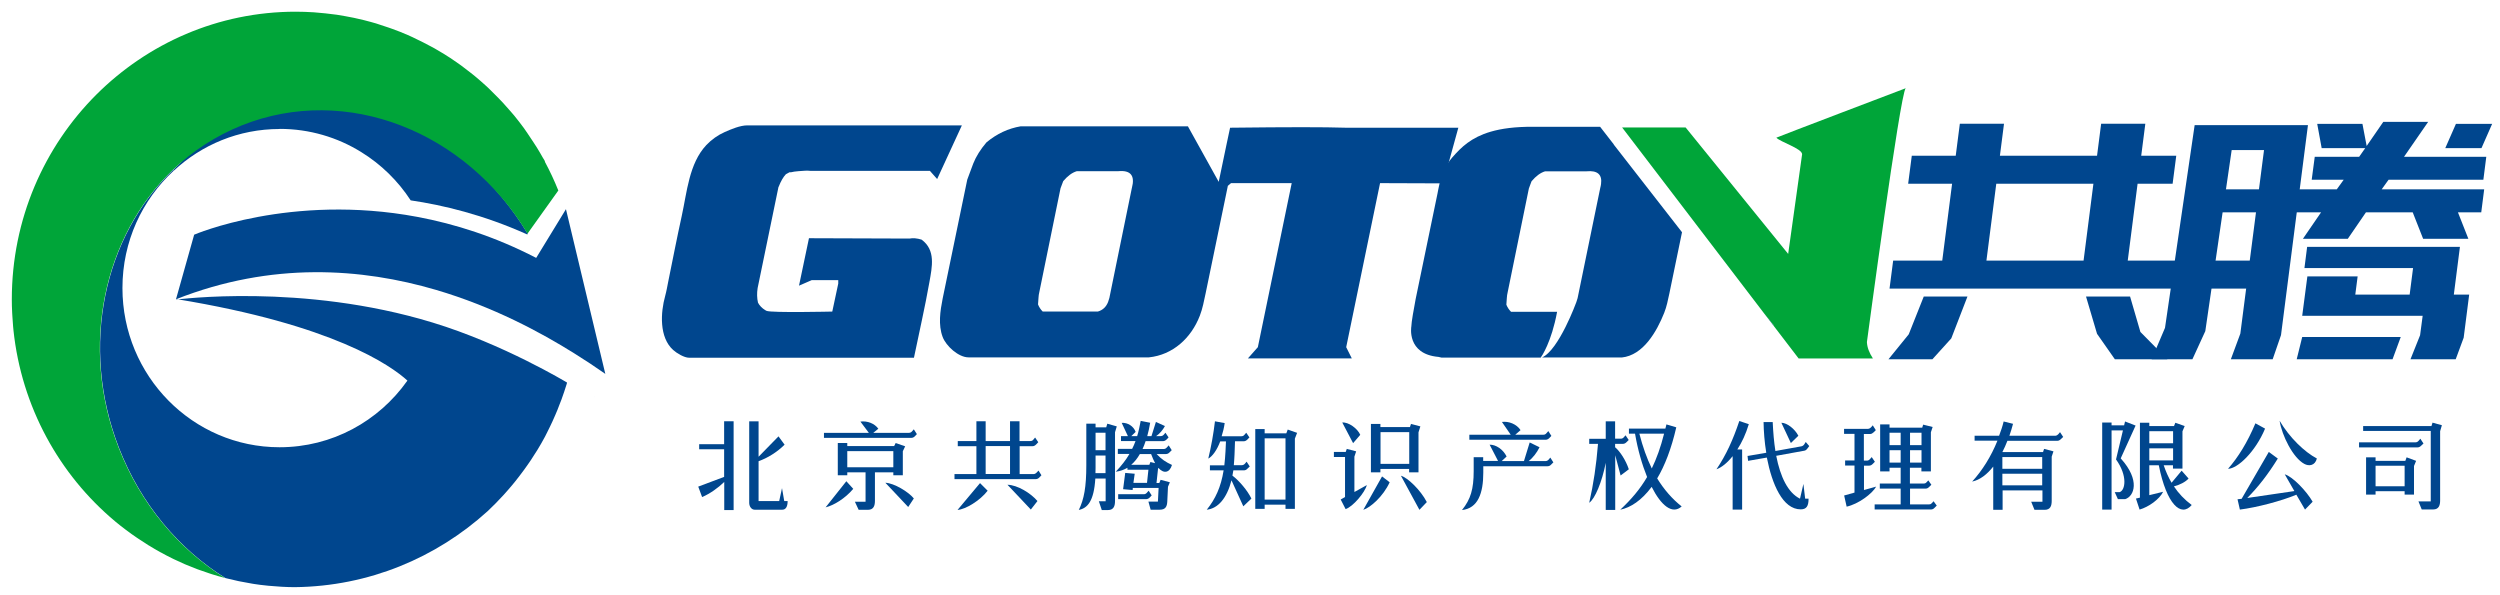 <?xml version="1.0" encoding="UTF-8"?>
<!DOCTYPE svg PUBLIC "-//W3C//DTD SVG 1.1//EN" "http://www.w3.org/Graphics/SVG/1.1/DTD/svg11.dtd">
<!-- Creator: CorelDRAW -->
<svg xmlns="http://www.w3.org/2000/svg" xml:space="preserve" width="21.336mm" height="5.08mm" style="shape-rendering:geometricPrecision; text-rendering:geometricPrecision; image-rendering:optimizeQuality; fill-rule:evenodd; clip-rule:evenodd"
viewBox="0 0 21.336 5.08"
 xmlns:xlink="http://www.w3.org/1999/xlink">
 <defs>
  <style type="text/css">
   <![CDATA[
    .fil0 {fill:#00468E;fill-rule:nonzero}
    .fil1 {fill:#00A539;fill-rule:nonzero}
   ]]>
  </style>
 </defs>
 <g id="图层_x0020_1">
  <g id="_47940416">
   <g>
    <path id="_212238568" class="fil0" d="M5.077 3.387c0,0.001 -0,0.001 -0,0.002 0,-0.001 0,-0.001 0.001,-0.002l-0 -0z"/>
   </g>
   <g>
    <g>
     <path id="_212238760" class="fil0" d="M4.83 1.785l-0.015 0.025 -0.239 0.391c-0.351,-0.182 -0.694,-0.29 -1.014,-0.35 -1.082,-0.203 -1.905,0.152 -1.905,0.152l-0.155 0.551c0.819,-0.323 1.586,-0.266 2.219,-0.08 0.486,0.143 0.893,0.362 1.182,0.543 0.048,0.03 0.093,0.059 0.134,0.086 0.049,0.033 0.092,0.062 0.129,0.088l-0.336 -1.406z"/>
     <path id="_212238064" class="fil0" d="M2.387 1.1c0.255,0 0.493,0.072 0.696,0.198 0.169,0.104 0.313,0.245 0.422,0.412 0.273,0.04 0.619,0.122 0.995,0.291l0.004 -0.006c-0.523,-0.871 -1.543,-1.375 -2.438,-1.018 -0.224,0.089 -0.422,0.314 -0.589,0.474l0.006 0.006c0.238,-0.221 0.554,-0.356 0.903,-0.356z"/>
     <path id="_212237968" class="fil0" d="M1.508 2.553c1.337,0.219 1.827,0.566 1.969,0.695 -0.001,0.001 -0.001,0.002 -0.002,0.003 -0.243,0.343 -0.64,0.566 -1.089,0.566 -0.74,0 -1.341,-0.608 -1.341,-1.359 0,-0.398 0.169,-0.754 0.438,-1.002l-0.006 -0.006c-0.588,0.564 -0.799,1.502 -0.462,2.371 0.188,0.484 0.515,0.867 0.908,1.112 0.004,0.001 0.007,0.002 0.011,0.003 0.033,0.008 0.066,0.016 0.099,0.023 0.005,0.001 0.01,0.002 0.015,0.003 0.034,0.007 0.069,0.013 0.103,0.019 0.006,0.001 0.012,0.002 0.018,0.003 0.034,0.005 0.068,0.01 0.103,0.013 0.006,0.001 0.012,0.001 0.018,0.002 0.035,0.003 0.07,0.006 0.105,0.008 0.006,0 0.012,0 0.017,0.001 0.035,0.002 0.07,0.003 0.105,0.003 0.631,-0.007 1.206,-0.251 1.643,-0.647 0.012,-0.011 0.024,-0.023 0.035,-0.034 0.023,-0.022 0.045,-0.044 0.066,-0.067 0.013,-0.013 0.025,-0.026 0.037,-0.039 0.025,-0.028 0.05,-0.056 0.074,-0.085 0.009,-0.011 0.018,-0.022 0.027,-0.033 0.025,-0.032 0.05,-0.064 0.074,-0.097 0.011,-0.015 0.021,-0.03 0.032,-0.045 0.018,-0.025 0.035,-0.051 0.051,-0.077 0.01,-0.015 0.019,-0.03 0.029,-0.045 0.023,-0.038 0.046,-0.077 0.067,-0.117 0.007,-0.013 0.013,-0.025 0.019,-0.038 0.015,-0.03 0.03,-0.06 0.044,-0.091 0.008,-0.017 0.016,-0.035 0.023,-0.052 0.013,-0.029 0.025,-0.059 0.036,-0.089 0.006,-0.015 0.012,-0.031 0.018,-0.046 0.016,-0.043 0.03,-0.087 0.044,-0.131 0.001,-0.004 0.002,-0.007 0.003,-0.011 0,-0.001 0,-0.002 0,-0.002 -0.005,-0.003 -0.545,-0.329 -1.147,-0.512 -1.113,-0.34 -2.188,-0.196 -2.188,-0.196z"/>
    </g>
    <path id="_212237920" class="fil1" d="M4.652 1.378l0 0c-0.003,-0.006 -0.007,-0.013 -0.011,-0.019 -0.002,-0.004 -0.004,-0.007 -0.007,-0.011 -0.017,-0.029 -0.033,-0.059 -0.051,-0.087 -0.01,-0.016 -0.02,-0.032 -0.031,-0.048 -0.017,-0.026 -0.034,-0.052 -0.052,-0.078 -0.01,-0.014 -0.019,-0.028 -0.029,-0.042 -0.026,-0.036 -0.054,-0.071 -0.082,-0.106 -0.01,-0.012 -0.021,-0.024 -0.031,-0.036 -0.021,-0.024 -0.042,-0.048 -0.064,-0.072 -0.013,-0.013 -0.025,-0.027 -0.038,-0.04 -0.024,-0.025 -0.049,-0.05 -0.074,-0.074 -0.009,-0.009 -0.018,-0.018 -0.027,-0.026 -0.033,-0.031 -0.068,-0.06 -0.102,-0.089 -0.013,-0.011 -0.026,-0.021 -0.039,-0.031 -0.025,-0.02 -0.051,-0.04 -0.077,-0.059 -0.014,-0.01 -0.027,-0.02 -0.041,-0.029 -0.036,-0.025 -0.073,-0.05 -0.111,-0.073 -0.008,-0.005 -0.016,-0.009 -0.024,-0.014 -0.034,-0.021 -0.069,-0.041 -0.105,-0.059 -0.015,-0.008 -0.029,-0.015 -0.044,-0.023 -0.03,-0.015 -0.061,-0.03 -0.092,-0.045 -0.013,-0.006 -0.026,-0.012 -0.04,-0.018 -0.043,-0.019 -0.086,-0.036 -0.131,-0.052 -0.011,-0.004 -0.023,-0.008 -0.034,-0.012 -0.035,-0.012 -0.07,-0.024 -0.106,-0.035 -0.015,-0.005 -0.031,-0.009 -0.046,-0.013 -0.037,-0.01 -0.075,-0.02 -0.113,-0.028 -0.01,-0.002 -0.021,-0.005 -0.031,-0.007 -0.048,-0.01 -0.096,-0.018 -0.144,-0.026 -0.013,-0.002 -0.027,-0.003 -0.041,-0.005 -0.037,-0.005 -0.075,-0.009 -0.113,-0.012 -0.015,-0.001 -0.03,-0.003 -0.045,-0.004 -0.05,-0.003 -0.101,-0.005 -0.152,-0.005 0,0 -0,0 -0,0 -0,0 -0,0 -0,0 -0.663,0 -1.264,0.271 -1.702,0.708 -0.445,0.445 -0.721,1.063 -0.721,1.747 0,0.038 0.001,0.076 0.003,0.114 0.001,0.011 0.001,0.022 0.002,0.033 0.002,0.028 0.004,0.056 0.006,0.084 0.001,0.011 0.002,0.021 0.003,0.032 0.069,0.655 0.392,1.234 0.867,1.631 0,0 0.001,0.001 0.001,0.001 0.029,0.024 0.059,0.048 0.09,0.071 0.002,0.002 0.004,0.003 0.007,0.005 0.029,0.022 0.058,0.043 0.088,0.063 0.004,0.003 0.008,0.005 0.012,0.008 0.028,0.019 0.057,0.038 0.086,0.056 0.003,0.002 0.006,0.004 0.009,0.005 0.03,0.019 0.061,0.037 0.092,0.054 0.004,0.002 0.008,0.004 0.012,0.006 0.03,0.017 0.061,0.033 0.092,0.048 0.004,0.002 0.008,0.004 0.012,0.006 0.031,0.015 0.062,0.029 0.094,0.043 0.006,0.002 0.011,0.005 0.017,0.007 0.031,0.013 0.061,0.025 0.093,0.037 0.006,0.002 0.012,0.004 0.017,0.006 0.032,0.011 0.063,0.022 0.096,0.033 0.005,0.002 0.011,0.003 0.016,0.005 0.033,0.01 0.065,0.02 0.098,0.028 0.002,0.001 0.004,0.001 0.007,0.002 -0.393,-0.245 -0.72,-0.628 -0.908,-1.112 -0.337,-0.869 -0.126,-1.807 0.462,-2.371 0.167,-0.16 0.365,-0.29 0.589,-0.38 0.895,-0.357 1.915,0.053 2.438,0.924l0.263 -0.368c-0.034,-0.085 -0.073,-0.168 -0.116,-0.248z"/>
   </g>
   <g>
    <path id="_212238112" class="fil0" d="M6.645 1.595c0.019,-0.049 0.04,-0.085 0.062,-0.108l0.031 -0.017 0.014 0c0.025,-0.008 0.103,-0.012 0.118,-0.013 0.014,-0.001 0.029,-0.001 0.044,0.001l1.022 0 0.062 0.07 0.211 -0.458c0,0 -1.831,0 -1.832,0 -0.06,0 -0.138,0.033 -0.192,0.057 -0.059,0.026 -0.112,0.064 -0.157,0.111 -0.148,0.158 -0.165,0.402 -0.21,0.606 -0.041,0.186 -0.077,0.373 -0.115,0.559 -0.008,0.04 -0.015,0.082 -0.026,0.122 -0.04,0.143 -0.052,0.354 0.068,0.462 0.03,0.027 0.094,0.066 0.136,0.066l1.919 0c0.044,-0.215 0.094,-0.43 0.132,-0.646 0.023,-0.13 0.055,-0.273 -0.067,-0.362 -0.04,-0.012 -0.074,-0.015 -0.102,-0.009l-0.859 -0.003 -0.085 0.405 0.108 -0.047 0.227 0 0 0.029 -0.051 0.239c0,0 -0.517,0.012 -0.561,-0.006l-0.011 -0.006c-0.028,-0.017 -0.049,-0.039 -0.062,-0.064 -0.009,-0.039 -0.01,-0.081 -0.003,-0.125l0.178 -0.863z"/>
    <path id="_212238040" class="fil0" d="M12.315 1.565l0.131 -0.475 -0.961 0c-0.195,-0.006 -0.471,-0.006 -0.987,0l-0.03 0.141 -0.067 0.321 -0.263 -0.474 -1.427 0c-0.106,0.018 -0.203,0.063 -0.292,0.137 -0.051,0.06 -0.089,0.12 -0.113,0.181l-0.051 0.137 -0.21 1.015c-0.021,0.106 -0.039,0.224 -0,0.328 0.029,0.077 0.135,0.174 0.221,0.174l1.539 0c0.204,-0.021 0.361,-0.164 0.435,-0.356 0.024,-0.062 0.035,-0.125 0.049,-0.189l0.174 -0.841 0.016 -0.078 0.027 -0.023 0.518 0 -0.289 1.4 -0.085 0.096 0.887 0 -0.048 -0.096 0.289 -1.4 0.536 0.002zm-2.655 0.038l0 0 -0.131 0.64 -0.061 0.299 -0.011 0.035c-0.017,0.043 -0.046,0.07 -0.088,0.082l-0.47 0c-0.019,-0.019 -0.032,-0.04 -0.04,-0.061 0.002,-0.021 0.003,-0.04 0.004,-0.057 0.001,-0.016 0.003,-0.033 0.007,-0.048l0.181 -0.886 0.023 -0.061c0.038,-0.045 0.076,-0.073 0.116,-0.085l0.224 0 0.13 0c0.106,-0.01 0.144,0.038 0.116,0.143z"/>
    <path id="_212237800" class="fil0" d="M13.774 1.234l-0.118 -0.152 -0.571 0c-0.154,-0.001 -0.271,0.015 -0.363,0.042 -0.167,0.049 -0.252,0.133 -0.326,0.218 -0.001,0.001 -0.001,0.001 -0.002,0.002 -0.029,0.034 -0.05,0.067 -0.067,0.099l-0.035 0.093 -0.006 0.029 -0.011 0.051 -0.006 0.032 -0.187 0.903c-0.015,0.078 -0.037,0.202 -0.037,0.235 0,0 -0.043,0.236 0.232,0.26l0.026 0.006 0.846 0c0.007,-0.009 0.092,-0.131 0.14,-0.391l-0.393 0c-0.019,-0.019 -0.032,-0.04 -0.04,-0.061 0.002,-0.021 0.003,-0.04 0.004,-0.057 0.001,-0.016 0.003,-0.033 0.007,-0.048l0.181 -0.886 0.015 -0.041 0.008 -0.021c0.038,-0.045 0.076,-0.073 0.116,-0.085l0.224 0 0.13 0c0.093,-0.009 0.134,0.028 0.123,0.108 -0.001,0.011 -0.004,0.023 -0.007,0.035l-0.193 0.939 -0.011 0.035c0,0 -0.149,0.409 -0.293,0.472 0,0 0.681,0 0.681,0 0.184,-0.019 0.299,-0.223 0.362,-0.381 0.021,-0.053 0.032,-0.109 0.044,-0.165l0.108 -0.523 -0.32 -0.411 -0.264 -0.339z"/>
    <g>
     <path id="_212237752" class="fil0" d="M15.136 2.773l-0.077 -0.095 0.076 0.1c0,-0.002 0.001,-0.003 0.001,-0.005z"/>
     <path id="_212238160" class="fil1" d="M15.135 2.778l0.215 0.281 0.634 0c-0.032,-0.049 -0.049,-0.095 -0.051,-0.14 0,0 0.284,-2.125 0.331,-2.166 0,0 -1.089,0.414 -1.104,0.422 0.034,0.037 0.218,0.092 0.22,0.141l-0.119 0.851 -0.875 -1.079 -0.165 0 -0.377 0 1.215 1.591 0.077 0.095c-0,0.002 -0.001,0.003 -0.001,0.005z"/>
    </g>
    <g>
     <path id="_212238184" class="fil0" d="M6.261 3.596l0 0.757 -0.08 0 0 -0.24c-0.05,0.049 -0.122,0.101 -0.189,0.129l-0.033 -0.089 0.221 -0.083 0 -0.236 -0.213 0 0 -0.043 0.213 0 0 -0.196 0.08 0zm0.213 0l0 0 0 0.302 0.17 -0.174 0.052 0.071c-0.064,0.064 -0.146,0.114 -0.222,0.141l0 0.34 0.176 0 0.024 -0.11 0.019 0.11 0.029 0c0,0.053 -0.019,0.074 -0.046,0.074l-0.236 0c-0.025,0 -0.046,-0.026 -0.046,-0.059l0 -0.695 0.081 0z"/>
     <path id="_212237584" class="fil0" d="M7.031 3.694l0.384 0 -0.072 -0.096c0.059,-0.008 0.121,0.016 0.153,0.061l-0.043 0.035 0.304 0c0.009,0 0.019,-0.003 0.027,-0.013l0.015 -0.017 0.026 0.041 -0.018 0.019c-0.009,0.009 -0.019,0.013 -0.031,0.013l-0.744 0 0 -0.042zm0.251 0.478l0 0c-0.069,0.082 -0.166,0.141 -0.236,0.158l0.177 -0.223 0.059 0.065zm-0.051 -0.391l0 0 0 0.026 0.4 0 0.013 -0.026 0.081 0.028 -0.02 0.042 0 0.205 -0.081 0 0 -0.025 -0.157 0 0 0.243c0,0.04 -0.01,0.077 -0.06,0.077l-0.079 0 -0.032 -0.069 0.091 0 0 -0.251 -0.156 0 0 0.025 -0.081 0 0 -0.275 0.081 0zm0 0.207l0 0 0.393 0 0 -0.138 -0.393 0 0 0.138zm0.52 0.339l0 0 -0.195 -0.207c0.075,0.003 0.198,0.078 0.243,0.134l-0.048 0.073z"/>
     <path id="_212237152" class="fil0" d="M8.412 3.595l0 0.169 0.208 0 0 -0.169 0.081 0 0 0.169 0.092 0c0.009,0 0.019,-0.002 0.027,-0.013l0.014 -0.017 0.027 0.04 -0.019 0.02c-0.009,0.009 -0.019,0.014 -0.03,0.014l-0.11 0 0 0.238 0.119 0c0.009,0 0.019,-0.005 0.027,-0.014l0.015 -0.016 0.025 0.04 -0.017 0.018c-0.009,0.01 -0.02,0.015 -0.031,0.015l-0.694 0 0 -0.043 0.187 0 0 -0.238 -0.159 0 0 -0.044 0.159 0 0 -0.169 0.081 0zm0.017 0.593l0 0c-0.066,0.085 -0.188,0.159 -0.257,0.164l0.192 -0.229 0.065 0.065zm-0.017 -0.143l0 0 0.208 0 0 -0.238 -0.208 0 0 0.238zm0.386 0.304l0 0 -0.2 -0.212c0.085,0.002 0.197,0.07 0.256,0.139l-0.056 0.072z"/>
     <path id="_212237128" class="fil0" d="M9.35 3.616l0 0.031 0.091 0 0.009 -0.031 0.081 0.023 -0.015 0.05 0 0.587c0,0.04 -0.01,0.077 -0.06,0.077l-0.053 0 -0.025 -0.075 0.058 0 0 -0.194 -0.088 0c-0.012,0.194 -0.067,0.253 -0.141,0.268 0.045,-0.092 0.064,-0.196 0.064,-0.382l0 -0.354 0.08 0zm-0.001 0.422l0 0 0.086 0 0 -0.15 -0.085 0 0 0.105c0,0.016 0,0.03 -0.001,0.045zm0.001 -0.196l0 0 0.085 0 0 -0.149 -0.085 0 0 0.149zm0.217 -0.12l0 0 0.059 0 -0.053 -0.113c0.051,-0.004 0.102,0.029 0.119,0.077l-0.037 0.036 0.05 0c0.012,-0.038 0.021,-0.082 0.03,-0.13l0.081 0.016c-0.007,0.041 -0.015,0.079 -0.025,0.114l0.036 0 0.038 -0.121 0.077 0.035c-0.019,0.036 -0.046,0.066 -0.075,0.086l0.038 0c0.009,0 0.019,-0.003 0.027,-0.012l0.014 -0.017 0.027 0.04 -0.018 0.019c-0.01,0.009 -0.02,0.013 -0.031,0.013l-0.147 0c-0.008,0.024 -0.016,0.046 -0.026,0.067l0.181 0c0.009,0 0.019,-0.004 0.027,-0.014l0.015 -0.017 0.026 0.041 -0.018 0.018c-0.009,0.01 -0.02,0.015 -0.031,0.015l-0.08 0c0.042,0.045 0.079,0.069 0.131,0.093 -0.019,0.065 -0.068,0.079 -0.116,0.025l-0.003 0.008 -0.013 0.121 0.024 0 0.011 -0.027 0.079 0.021 -0.016 0.038 -0.006 0.126c-0.002,0.04 -0.013,0.07 -0.064,0.07l-0.078 0 -0.019 -0.069 0.081 0 0.006 -0.117 -0.22 0 -0.002 0.018 -0.081 -0.007 0.018 -0.139 0.081 0.007 -0.011 0.078 0.116 0 0.012 -0.112 -0.179 0 0 -0.017c-0.03,0.018 -0.063,0.029 -0.1,0.034 0.049,-0.052 0.087,-0.1 0.117,-0.152l-0.099 0 0 -0.043 0.122 0c0.011,-0.021 0.02,-0.043 0.029,-0.067l-0.124 0 0 -0.043zm-0.025 0.496l0 0 0.219 0c0.009,0 0.019,-0.003 0.027,-0.013l0.015 -0.017 0.026 0.04 -0.018 0.019c-0.009,0.009 -0.02,0.013 -0.031,0.013l-0.237 0 0 -0.043zm0.316 -0.265l0 0c-0.011,-0.021 -0.023,-0.048 -0.034,-0.078l-0.096 0c-0.021,0.037 -0.046,0.068 -0.074,0.092l0.155 0 0.009 -0.024 0.04 0.01z"/>
     <path id="_212237224" class="fil0" d="M10.366 3.595l0.086 0.016c-0.006,0.041 -0.015,0.078 -0.026,0.112l0.169 0c0.009,0 0.019,-0.003 0.027,-0.014l0.014 -0.016 0.027 0.04 -0.018 0.019c-0.01,0.009 -0.019,0.014 -0.031,0.014l-0.074 0 -0.004 0.112c-0.001,0.033 -0.004,0.063 -0.006,0.092l0.068 0c0.009,0 0.019,-0.004 0.027,-0.013l0.014 -0.017 0.027 0.041 -0.019 0.018c-0.009,0.01 -0.019,0.015 -0.03,0.015l-0.091 0 -0.008 0.045c0.057,0.043 0.129,0.127 0.162,0.196l-0.069 0.066 -0.101 -0.222c-0.039,0.153 -0.115,0.241 -0.211,0.251 0.074,-0.092 0.121,-0.193 0.144,-0.336l-0.117 0 0 -0.043 0.123 0c0.004,-0.037 0.008,-0.077 0.01,-0.12l0.004 -0.084 -0.049 0c-0.028,0.075 -0.067,0.128 -0.102,0.147 0.025,-0.104 0.044,-0.209 0.057,-0.318zm0.605 0.748l0 0 0 -0.036 -0.178 0 0 0.036 -0.08 0 0 -0.681 0.08 0 0 0.036 0.185 0 0.012 -0.032 0.08 0.028 -0.019 0.049 0 0.6 -0.081 0zm-0.178 -0.079l0 0 0.178 0 0 -0.523 -0.178 0 0 0.523z"/>
     <path id="_212236792" class="fil0" d="M11.479 4.244l0 -0.344 -0.095 0 0 -0.043 0.101 0 0.009 -0.026 0.08 0.021 -0.015 0.045 0 0.302 0.106 -0.059c-0.017,0.064 -0.117,0.183 -0.181,0.205l-0.042 -0.082 0.037 -0.021zm-0.025 -0.638l0 0c0.054,-0.006 0.132,0.051 0.155,0.105l-0.061 0.071 -0.093 -0.177zm0.406 0.51l0 0c-0.056,0.122 -0.166,0.217 -0.225,0.235l0.16 -0.285 0.065 0.05zm0.246 -0.085l0 0 0 -0.341 0.016 -0.051 -0.08 -0.021 -0.009 0.027 -0.252 0 0 -0.027 -0.081 0 0 0.413 0.081 0 0 -0.029 0.245 0 0 0.029 0.079 0zm-0.324 -0.343l0 0 0.245 0 0 0.271 -0.245 0 0 -0.271zm0.332 0.663l0 0 -0.158 -0.291c0.057,0.016 0.168,0.122 0.221,0.225l-0.063 0.066z"/>
     <path id="_212236768" class="fil0" d="M12.658 3.901l0 0.033 0.127 0 -0.072 -0.139c0.054,-0.001 0.115,0.04 0.145,0.101l-0.042 0.039 0.19 0 0.049 -0.159 0.084 0.041c-0.022,0.045 -0.057,0.091 -0.093,0.118l0.144 0c0.008,0 0.018,-0.003 0.027,-0.013l0.014 -0.017 0.026 0.041 -0.018 0.018c-0.009,0.01 -0.019,0.015 -0.031,0.015l-0.549 0 0 0.055c0,0.175 -0.045,0.304 -0.182,0.319 0.074,-0.092 0.1,-0.178 0.1,-0.333l0 -0.118 0.083 0zm-0.119 -0.191l0 0 0.354 0 -0.075 -0.109c0.059,-0.008 0.126,0.019 0.159,0.07l-0.045 0.039 0.24 0c0.009,0 0.019,-0.003 0.027,-0.014l0.015 -0.017 0.026 0.041 -0.018 0.019c-0.009,0.009 -0.019,0.014 -0.031,0.014l-0.651 0 0 -0.043z"/>
     <path id="_212237080" class="fil0" d="M13.784 3.595l0 0.149 0.048 0c0.009,0 0.019,-0.003 0.027,-0.013l0.014 -0.016 0.027 0.04 -0.019 0.019c-0.009,0.009 -0.019,0.014 -0.03,0.014l-0.067 0 0 0.029c0.042,0.035 0.092,0.112 0.117,0.188l-0.07 0.053 -0.046 -0.173 0 0.467 -0.081 0 0 -0.402c-0.032,0.164 -0.092,0.307 -0.141,0.341 0.037,-0.163 0.06,-0.319 0.075,-0.503l-0.075 0 0 -0.043 0.141 0 0 -0.149 0.081 0zm0.117 0.106l0 0 0.053 0c0.023,0.136 0.06,0.264 0.103,0.37 -0.06,0.103 -0.134,0.19 -0.229,0.279 0.088,-0.018 0.182,-0.079 0.268,-0.195 0.08,0.159 0.176,0.239 0.256,0.167 -0.08,-0.063 -0.15,-0.143 -0.209,-0.239 0.065,-0.109 0.121,-0.253 0.163,-0.436l-0.084 -0.025 -0.009 0.036 -0.311 0 0 0.043zm0.196 0.297l0 0c-0.042,-0.086 -0.077,-0.184 -0.106,-0.297l0.211 0c-0.029,0.116 -0.064,0.212 -0.105,0.297z"/>
     <path id="_212237056" class="fil0" d="M14.844 3.593l0.081 0.027c-0.025,0.083 -0.059,0.156 -0.098,0.216l0.041 0 0 0.513 -0.081 0 0 -0.456c-0.046,0.058 -0.095,0.097 -0.138,0.112 0.083,-0.123 0.141,-0.251 0.195,-0.412zm0.073 0.298l0 0 0.157 -0.027c-0.015,-0.092 -0.022,-0.183 -0.023,-0.262l0.078 0c0.004,0.088 0.011,0.171 0.023,0.247l0.222 -0.04c0.009,-0.002 0.018,-0.007 0.025,-0.018l0.012 -0.019 0.03 0.035 -0.016 0.021c-0.008,0.011 -0.017,0.018 -0.029,0.019l-0.237 0.043c0.035,0.18 0.1,0.315 0.203,0.366l0.029 -0.126 0.015 0.126 0.029 0c0,0.061 -0.016,0.091 -0.067,0.091 -0.154,0 -0.245,-0.215 -0.289,-0.442l-0.16 0.028 -0.005 -0.043zm0.286 -0.283l0 0c0.049,0 0.116,0.054 0.145,0.111l-0.064 0.062 -0.081 -0.173z"/>
     <path id="_212236720" class="fil0" d="M15.738 4.229l0.089 -0.025 0 -0.231 -0.08 0 0 -0.043 0.08 0 0 -0.227 -0.089 0 0 -0.043 0.203 0c0.009,0 0.018,-0.004 0.027,-0.013l0.015 -0.017 0.026 0.041 -0.018 0.018c-0.01,0.009 -0.019,0.015 -0.031,0.015l-0.053 0 0 0.227 0.026 0c0.009,0 0.018,-0.003 0.027,-0.014l0.014 -0.016 0.027 0.04 -0.019 0.019c-0.009,0.009 -0.019,0.014 -0.03,0.014l-0.044 0 0 0.208 0.104 -0.029c-0.034,0.061 -0.152,0.149 -0.252,0.171l-0.021 -0.094zm0.741 -0.207l0 0 0 -0.333 0.015 -0.045 -0.081 -0.02 -0.008 0.026 -0.279 0 0 -0.028 -0.08 0 0 0.401 0.08 0 0 -0.031 0.095 0 0 0.135 -0.178 0 0 0.043 0.178 0 0 0.135 -0.222 0 0 0.043 0.481 0c0.011,0 0.021,-0.004 0.03,-0.014l0.019 -0.019 -0.027 -0.037 -0.016 0.017c-0.008,0.009 -0.016,0.01 -0.025,0.01l-0.16 0 0 -0.135 0.134 0c0.012,0 0.021,-0.006 0.03,-0.015l0.018 -0.018 -0.026 -0.037 -0.016 0.017c-0.009,0.009 -0.016,0.01 -0.025,0.01l-0.116 0 0 -0.135 0.098 0 0 0.031 0.08 0zm-0.353 -0.329l0 0 0.095 0 0 0.106 -0.095 0 0 -0.106zm0 0.149l0 0 0.095 0 0 0.106 -0.095 0 0 -0.106zm0.175 -0.149l0 0 0.098 0 0 0.106 -0.098 0 0 -0.106zm0 0.149l0 0 0.098 0 0 0.106 -0.098 0 0 -0.106z"/>
     <path id="_212236816" class="fil0" d="M16.85 3.719l0.211 0c0.015,-0.04 0.029,-0.08 0.039,-0.122l0.08 0.02c-0.009,0.034 -0.019,0.068 -0.031,0.102l0.391 0c0.009,0 0.018,-0.005 0.027,-0.014l0.014 -0.017 0.027 0.041 -0.019 0.018c-0.009,0.009 -0.019,0.015 -0.03,0.015l-0.427 0c-0.013,0.033 -0.027,0.066 -0.043,0.096l0.347 0 0.009 -0.027 0.08 0.021 -0.015 0.045 0 0.377c0,0.041 -0.01,0.077 -0.06,0.077l-0.087 0 -0.028 -0.069 0.096 0 0 -0.097 -0.34 0 0 0.166 -0.08 0 0 -0.369c-0.052,0.066 -0.113,0.114 -0.18,0.128 0.087,-0.095 0.162,-0.215 0.216,-0.349l-0.195 0 0 -0.043zm0.239 0.282l0 0 0.34 0 0 -0.1 -0.34 0 0 0.1zm0 0.141l0 0 0.34 0 0 -0.099 -0.34 0 0 0.099z"/>
     <path id="_47940008" class="fil0" d="M18.1 3.913c0.168,0.186 0.114,0.323 0.037,0.347l-0.062 0 -0.027 -0.06 0.042 0c0.048,-0.016 0.07,-0.138 -0.031,-0.279l0.059 -0.248 -0.097 0 0 0.676 -0.08 0 0 -0.743 0.08 0 0 0.024 0.107 0 0.008 -0.033 0.09 0.035 -0.127 0.28zm0.129 0.342l0 0 0.034 -0.008 0 -0.639 0.08 0 0 0.028 0.211 0 0.011 -0.028 0.08 0.028 -0.019 0.045 0 0.318 -0.081 0 0 -0.028 -0.079 0c0.018,0.053 0.04,0.103 0.067,0.149l0.086 -0.103 0.059 0.067c-0.025,0.029 -0.079,0.056 -0.125,0.067 0.04,0.06 0.09,0.113 0.152,0.159 -0.091,0.107 -0.214,-0.004 -0.281,-0.339l-0.081 0 0 0.255 0.118 -0.029c-0.031,0.064 -0.124,0.13 -0.201,0.152l-0.031 -0.094zm0.114 -0.472l0 0 0.203 0 0 -0.103 -0.203 0 0 0.103zm0 0.146l0 0 0.203 0 0 -0.103 -0.203 0 0 0.103z"/>
     <path id="_47939960" class="fil0" d="M19.249 3.613l0.082 0.045c-0.083,0.199 -0.235,0.342 -0.316,0.343 0.087,-0.1 0.163,-0.221 0.234,-0.389zm0.191 0.3l0 0c-0.081,0.131 -0.167,0.243 -0.261,0.337l0.402 -0.059 -0.082 -0.143c0.067,0.019 0.186,0.143 0.238,0.234l-0.065 0.067 -0.074 -0.127c-0.126,0.053 -0.338,0.109 -0.482,0.127l-0.02 -0.088 0.035 -0.004 0.232 -0.4 0.076 0.056zm0.226 0.046l0 0c-0.096,-0.051 -0.191,-0.241 -0.211,-0.368 0.085,0.144 0.212,0.266 0.318,0.322 -0.015,0.061 -0.067,0.068 -0.107,0.046z"/>
     <path id="_47941760" class="fil0" d="M20.132 3.775l0.483 0c0.009,0 0.019,-0.004 0.027,-0.014l0.014 -0.017 0.027 0.041 -0.019 0.018c-0.009,0.009 -0.019,0.015 -0.03,0.015l-0.501 0 0 -0.043zm0.036 -0.139l0 0 0.583 0 0.009 -0.029 0.08 0.022 -0.015 0.051 0 0.591c0,0.04 -0.01,0.077 -0.06,0.077l-0.097 0 -0.028 -0.069 0.105 0 0 -0.601 -0.577 0 0 -0.042zm0.354 0.585l0 0 0 -0.029 -0.248 0 0 0.029 -0.081 0 0 -0.318 0.081 0 0 0.03 0.254 0 0.011 -0.03 0.081 0.03 -0.018 0.044 0 0.244 -0.081 0zm-0.248 -0.071l0 0 0.248 0 0 -0.175 -0.248 0 0 0.175z"/>
    </g>
    <g>
     <g>
      <polygon id="_47941568" class="fil0" points="16.492,3.066 16.653,2.888 16.791,2.531 16.418,2.531 16.29,2.853 16.117,3.066 "/>
     </g>
     <g>
      <g>
       <path id="_47941352" class="fil0" d="M18.159 2.224l0.084 -0.656 0.299 0 0.031 -0.239 -0.299 0 0.035 -0.273 -0.377 0 -0.035 0.273 -0.829 0 0.035 -0.273 -0.377 0 -0.035 0.273 -0.375 0 -0.031 0.239 0.375 0 -0.084 0.656 -0.419 0 -0.031 0.239 3.332 0 0.031 -0.239 -1.33 0zm-0.377 0l0 0 -0.829 0 0.084 -0.656 0.829 0 -0.084 0.656z"/>
      </g>
     </g>
     <g>
      <polygon id="_47941616" class="fil0" points="18.049,3.066 18.497,3.066 18.267,2.833 18.179,2.531 17.803,2.531 17.897,2.849 "/>
     </g>
     <g>
      <polygon id="_47941136" class="fil0" points="21.178,1.264 21.269,1.057 20.96,1.057 20.869,1.264 "/>
     </g>
     <g>
      <polygon id="_47941184" class="fil0" points="19.692,2.359 19.648,2.695 20.676,2.695 20.654,2.861 20.572,3.066 20.958,3.066 21.026,2.882 21.073,2.514 20.942,2.514 20.994,2.107 19.69,2.107 19.667,2.288 20.594,2.288 20.565,2.514 20.101,2.514 20.121,2.359 "/>
     </g>
     <g>
      <polygon id="_47941808" class="fil0" points="20.419,3.066 20.489,2.876 19.648,2.876 19.601,3.066 "/>
     </g>
     <g>
      <polygon id="_47941856" class="fil0" points="21.219,1.338 20.517,1.338 20.723,1.04 20.34,1.04 20.198,1.246 20.162,1.057 19.776,1.057 19.814,1.264 20.186,1.264 20.134,1.338 19.755,1.338 19.729,1.534 20.002,1.534 19.943,1.616 18.714,1.616 18.689,1.812 19.809,1.812 19.654,2.038 20.037,2.038 20.192,1.812 20.591,1.812 20.68,2.038 21.066,2.038 20.977,1.812 21.176,1.812 21.201,1.616 20.326,1.616 20.385,1.534 21.194,1.534 "/>
     </g>
     <g>
      <g>
       <polygon id="_47941040" class="fil0" points="18.711,3.066 18.821,2.826 19.046,1.281 19.322,1.281 19.12,2.847 19.039,3.066 19.396,3.066 19.467,2.86 19.697,1.068 18.73,1.068 18.477,2.798 18.363,3.066 "/>
      </g>
     </g>
    </g>
   </g>
  </g>
 </g>
</svg>
